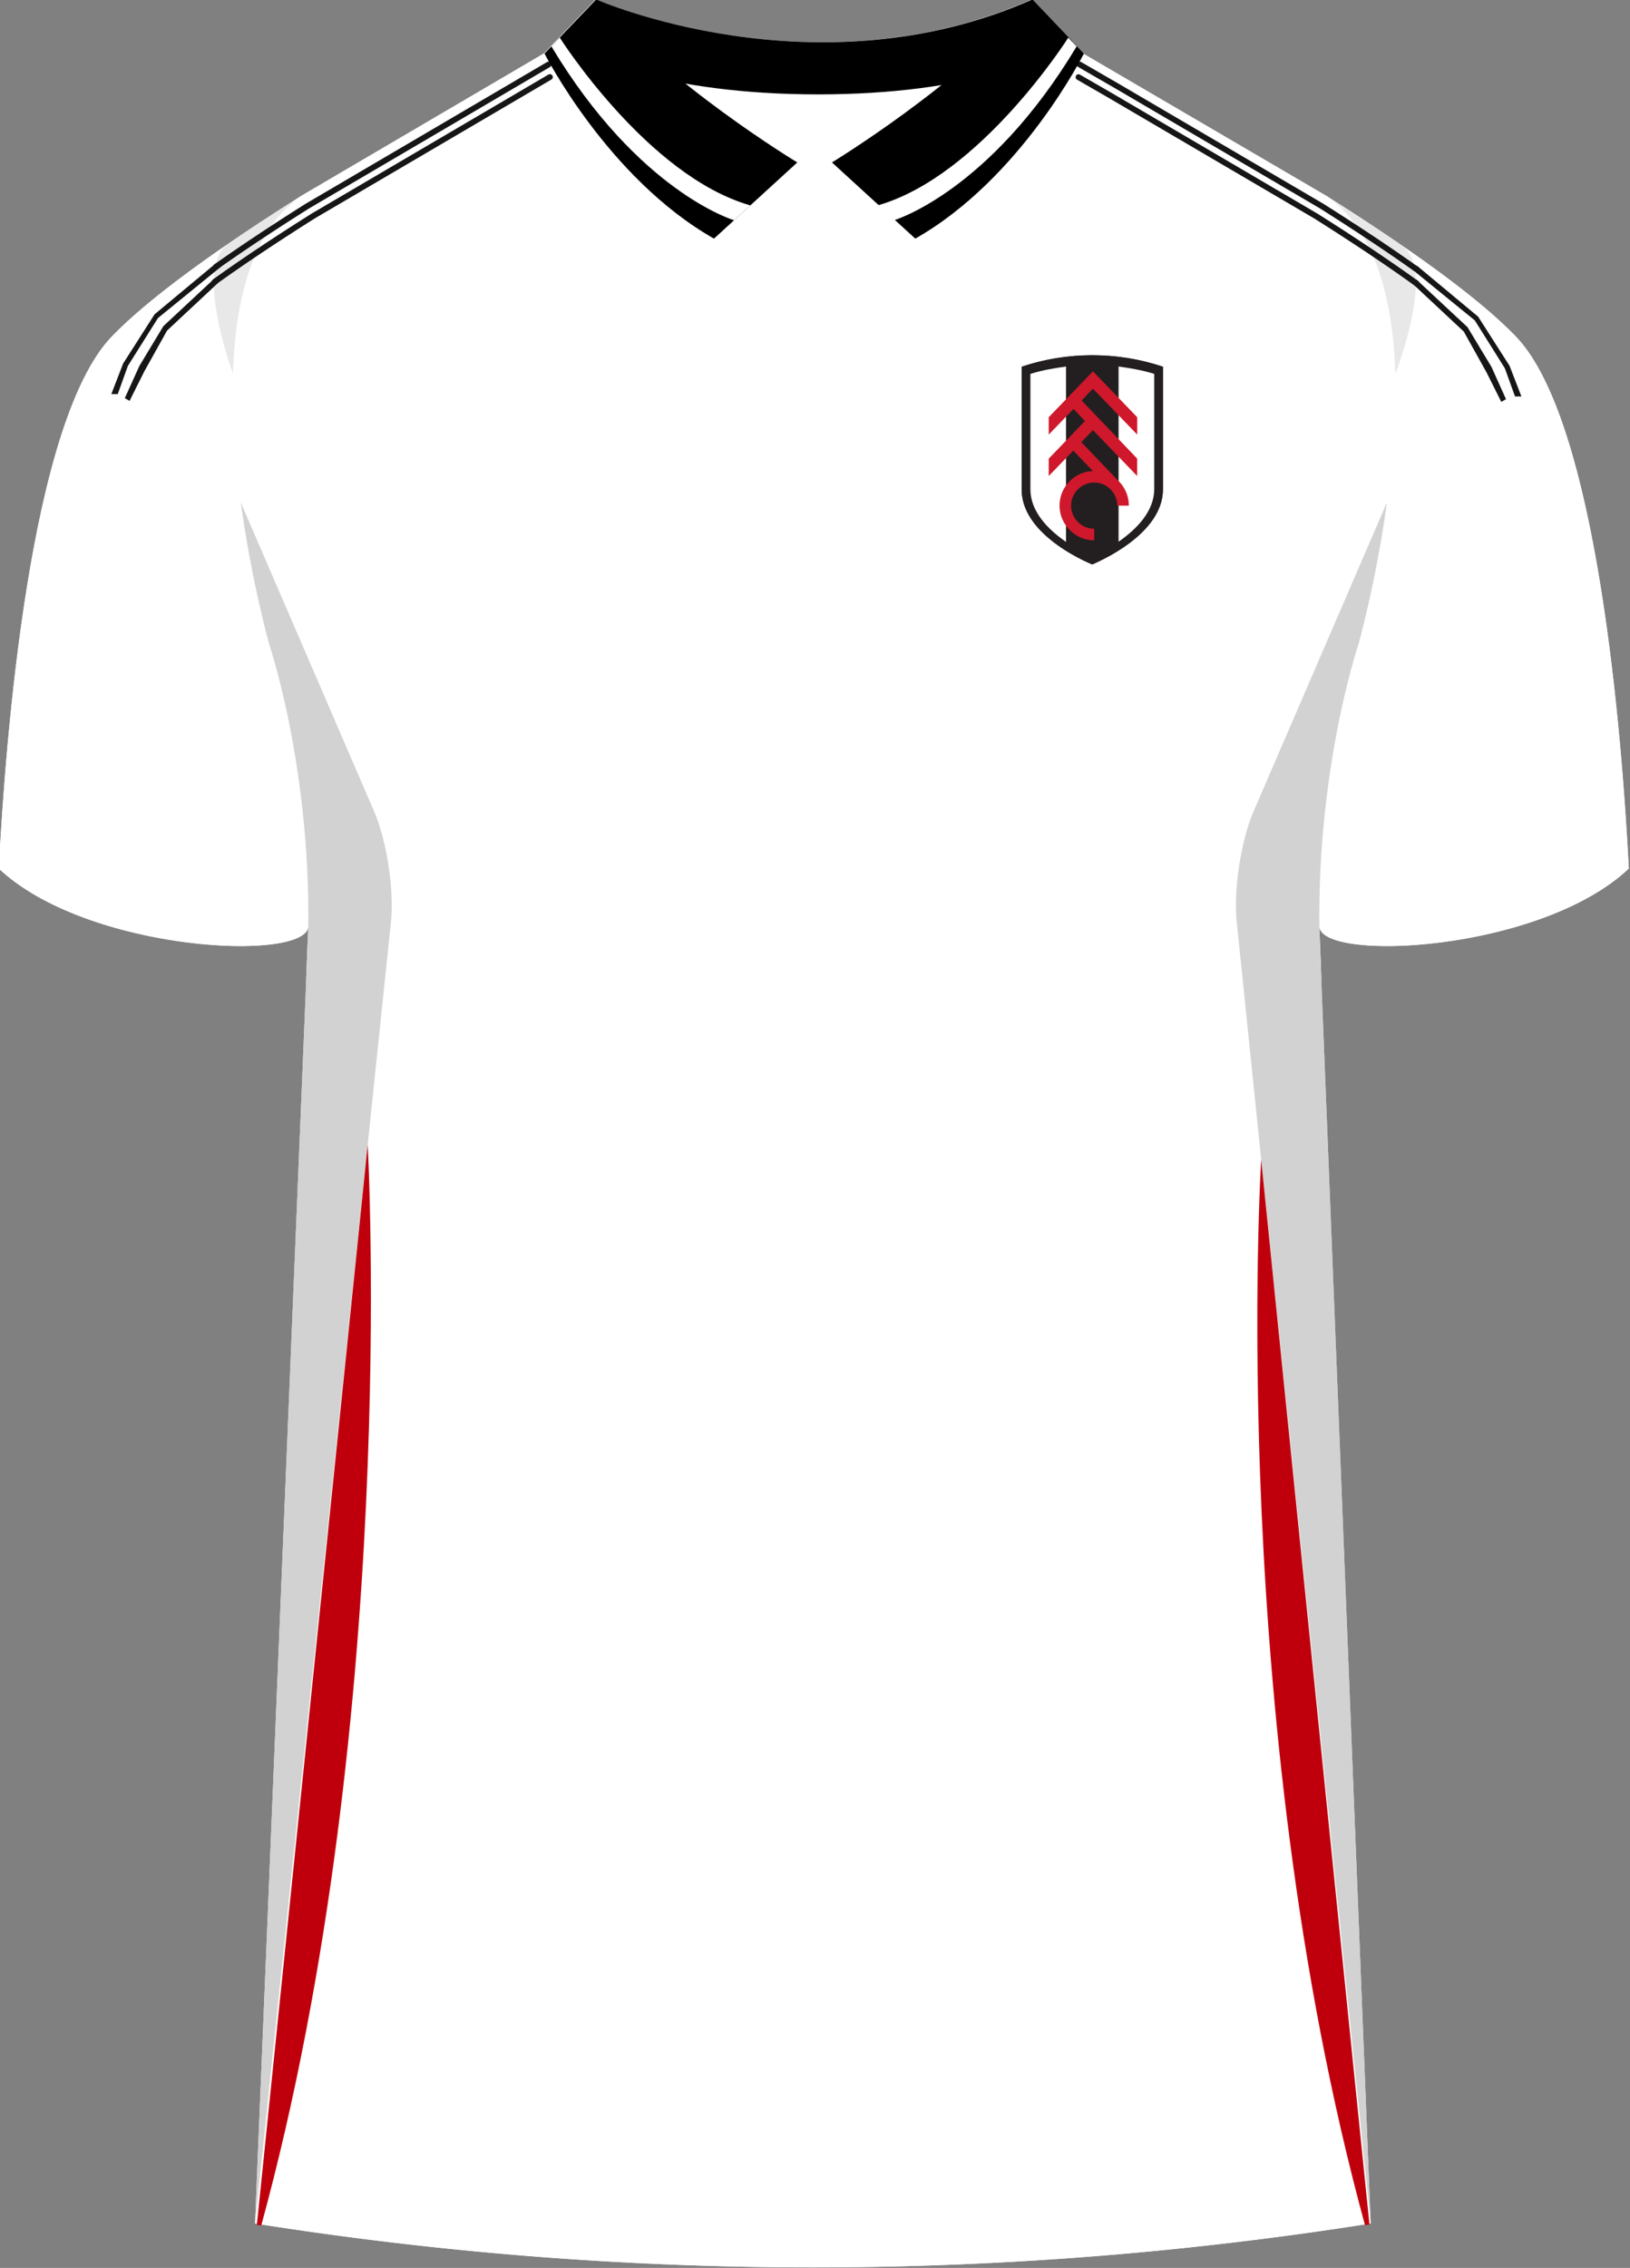 <svg xmlns="http://www.w3.org/2000/svg" viewBox="0 0 359.52 500"><rect x="0" y="0" width="359.52" height="500" fill="#808080" stroke="none"/><defs><clipPath id="clippath-1"><path id="Body-2" d="m238.08 11.67 54.38 31.8c29.13 20.49 6.91 98.94 6.91 98.94s-8.95 26.4-8.59 61.93l11.35 286.08a786.54 786.54 0 0 1-246.07 0l11.77-286.08c.37-35.53-8.59-61.93-8.59-61.93s-22.22-78.45 6.91-98.94l54.21-31.8h117.71Z" class="cls-3" data-name="Body"/></clipPath><style>.cls-1{fill:#bf000c}.cls-2{fill:#fff}.cls-3{fill:none}.cls-4{fill:#cf182b}.cls-5{clip-path:url(#clippath-1)}.cls-6,.cls-7,.cls-8{fill:#231f20}.cls-9{isolation:isolate}.cls-10{mix-blend-mode:multiply;opacity:.2}.cls-7{opacity:.5}.cls-8{opacity:.09}.cls-11{fill:#161616}</style></defs><g class="cls-9"><g id="Laag_1"><path id="Jersey_Color" d="M292.65 43.25c16.69 10.52 32.92 21.85 41.69 30.94 18.05 18.72 23.45 88.61 24.92 117.3-19.56 18.44-68.2 20.76-68.28 12.63l11.35 286.08a786.54 786.54 0 0 1-246.07 0l11.77-286.08c-.08 8.13-48.73 5.8-68.28-12.63 1.47-28.68 6.87-98.58 24.92-117.3 8.76-9.09 24.99-20.42 41.68-30.94l53.58-31.43 11.4-11.93s48.24 21.23 96.19 0l10.74 11.56 54.38 31.8Z" class="cls-2"/><path id="Body" d="m238.27 11.46 54.38 31.8c29.13 20.49 6.91 98.94 6.91 98.94s-8.95 26.4-8.59 61.93l11.35 286.08a786.54 786.54 0 0 1-246.07 0l11.77-286.08c.37-35.53-8.59-61.93-8.59-61.93s-22.22-78.45 6.91-98.94l54.21-31.8h117.71Z" class="cls-2"/><path id="Sleeve" d="M334.34 74.19c-8.76-9.09-25-20.42-41.69-30.94l-54.38-31.8H120.56l-54.21 31.8C49.66 53.77 33.43 65.1 24.67 74.19 6.61 92.91 1.22 162.8-.26 191.49c19.55 18.44 68.2 20.76 68.28 12.63.37-35.53-8.59-61.93-8.59-61.93 0-78.62 94.77-90.07 94.77-90.07h50.6s94.76 11.45 94.76 90.07c0 0-8.95 26.4-8.59 61.93.09 8.13 48.73 5.8 68.28-12.63-1.48-28.68-6.87-98.58-24.92-117.3Z" class="cls-2"/><g id="Shading" class="cls-10"><path d="M67.42 217.55c3.28-42.1-8-75.36-8-75.36s-3.92-13.84-6.31-31.41l29.42 68.13c2.77 6.4 4.43 17.31 3.71 24.25L56.26 490.2l11.17-272.66ZM291.59 217.55c-3.28-42.1 8-75.36 8-75.36s3.92-13.84 6.31-31.41l-29.42 68.13c-2.77 6.4-4.43 17.31-3.71 24.25l29.57 287.04-10.75-272.66Z" class="cls-6"/><path d="M50.17 53.87c5.17-3.55 10.65-7.13 16.17-10.62-10.67 7.5-14.45 22.78-14.95 39.13 0 0-8.61-23.09-1.22-28.52ZM309.36 54.23a537.69 537.69 0 0 0-16.71-10.98c10.67 7.5 14.61 22.78 15.12 39.13 0 0 8.98-22.73 1.59-28.16ZM150.67 40.73C137.5 25.31 129.89 12.32 132.32.3c0 0 7.45 3.84 19.35 5.77 0 0-4.64 13.32-1.01 34.66Z" class="cls-7"/></g><g id="Shoulder_Stripe"><path d="M312.15 59.8c-.13 0-.26-.04-.37-.12-5.9-4.19-12.84-8.8-20.61-13.71l-45.4-26.61-7.94-4.58a.636.636 0 1 1 .64-1.1l7.94 4.59 45.42 26.62c7.82 4.93 14.77 9.55 20.69 13.76.29.2.35.6.15.88-.12.17-.32.27-.52.27ZM47.62 59.46a.636.636 0 0 1-.37-1.15c5.83-4.12 12.64-8.65 20.25-13.44l53.16-31.19c.3-.18.69-.08.87.23.18.3.08.69-.23.87L68.16 45.96c-7.57 4.77-14.36 9.28-20.17 13.39-.11.08-.24.12-.37.12ZM312.41 63.11c-.13 0-.26-.04-.37-.12-6.23-4.5-13.69-9.48-22.15-14.82l-45.38-26.6-6.95-4.01a.636.636 0 1 1 .64-1.1l6.95 4.01 45.4 26.61c8.51 5.36 15.98 10.36 22.24 14.87a.63.63 0 0 1-.37 1.14ZM47.32 62.78c-.2 0-.39-.09-.52-.26-.2-.28-.14-.68.14-.88 6.16-4.43 13.53-9.35 21.91-14.62l52.12-30.58c.3-.18.69-.08.87.23.18.3.08.69-.23.87L69.5 48.11c-8.33 5.25-15.68 10.16-21.82 14.57-.11.08-.24.12-.37.12Z" class="cls-11"/></g><g id="Collar"><path d="M179.5 44.36c-17.16 0-32.32-10.49-40.97-24.93 9.66 2.65 23.39 4.98 41.81 4.98 17.62 0 30.67-2.14 39.93-4.64-8.69 14.27-23.74 24.59-40.77 24.59Z" class="cls-2"/><path d="M131.88.78s7.46 3.28 19.43 5.98c0 0-1.6 10.94 5.79 31.3-12.42-9.74-25.22-23.21-25.22-37.27Z" class="cls-8"/></g><g class="cls-5"><path d="M81.1 252.41s7.33 130.61-25.03 243.79L81.1 252.41ZM278.17 255.67s-7.89 127.35 24.47 240.53l-24.47-240.53Z" class="cls-1"/></g></g><g id="Voorgrond"><g id="Collar-2" data-name="Collar"><g><path d="M183.5 35.81s8.27-5.02 18.37-12.59c-6.24.73-13.37 1.18-21.47 1.19-8.81 0-16.54-.54-23.28-1.38 10.26 7.68 18.72 12.79 18.72 12.79l3.73 1.07 3.92-1.07Z" class="cls-2"/><path d="M227.7-.11c-47.95 21.23-96.19 0-96.19 0l-11.4 11.93s17.44 12.57 60.3 12.59c41.56-.02 57.7-11.83 58.66-12.59L227.7-.11Z"/><path d="M122.75 9.04c5.68 3.31 23.37 11.75 57.66 11.77 34-.01 50.71-8.23 56.14-11.61l2.52 2.63c-.96.76-17.06 13.07-58.62 13.09-42.86-.02-60.34-13.09-60.34-13.09l2.64-2.78Z" class="cls-2"/></g><g><path d="M175.85 35.81s-28.5-17.22-44.34-35.92l-11.4 11.93s13.91 27.48 37.37 40.79l18.38-16.8ZM183.5 35.81s28.35-17.22 44.2-35.92l11.36 11.93s-13.73 27.48-37.18 40.79l-18.38-16.8Z"/></g><g id="Bottom"><path d="M176.17 54.62h-.63v-12.7c0-6.35 7.89-6.42 7.97-6.42v.63c-.3 0-7.34.07-7.34 5.78v12.7Z" class="cls-2"/><path id="Buttom" d="M182.63 43.25c0-1.6-1.3-2.9-2.9-2.9s-2.9 1.29-2.9 2.9 1.3 2.9 2.9 2.9 2.9-1.3 2.9-2.9Z" class="cls-2"/></g></g><path d="m121.62 10.23 1.85-1.92s19.34 30.53 42.03 36.97l-3.59 3.28s-21-6.18-40.29-38.33l1.85-1.92M237.47 10.23l-1.85-1.92s-19.34 30.53-42.03 36.97l3.59 3.28s21-6.18 40.29-38.33l-1.85-1.92" class="cls-2"/><g id="Logo"><g><path d="M240.91 124.45c-1.76-.75-4.61-2.13-7.42-4.11-5.4-3.82-8.15-8.02-8.15-12.49V80.86c5.02-1.68 10.25-2.53 15.59-2.53s10.56.85 15.58 2.53v26.99c0 8.96-11.37 14.76-15.6 16.6Z" class="cls-6"/><path d="M240.92 79.11c5.05 0 10.02.78 14.79 2.32v26.42c0 8.36-10.94 14.01-14.81 15.74-1.82-.8-4.41-2.09-6.96-3.89-5.18-3.66-7.81-7.65-7.81-11.84V81.44c4.77-1.54 9.75-2.32 14.79-2.32m0-.8c-5.33 0-10.56.85-15.58 2.53v26.99c0 4.47 2.74 8.67 8.14 12.49 2.81 1.98 5.67 3.36 7.42 4.11 4.23-1.85 15.6-7.65 15.6-16.6V80.85a48.958 48.958 0 0 0-15.59-2.53Z" class="cls-6"/></g><path d="M235.13 119.47c-.08-.06-.17-.12-.25-.17-5.05-3.57-7.61-7.42-7.61-11.46V82.43c2.56-.8 5.2-1.26 7.86-1.62v38.66ZM246.72 80.81c2.66.36 5.3.82 7.86 1.62v25.41c0 4.91-3.92 8.86-7.86 11.58V80.81Z" class="cls-2"/><path d="M250.83 95.82v-3.83l-9.76-10.12-9.76 10.12v3.83l5.46-5.67 2.54 2.67-8 8.3v3.83l5.41-5.61 4.34 4.51c-4.09.15-7.36 3.51-7.36 7.63s3.42 7.64 7.64 7.64v-2.55c-2.81 0-5.09-2.28-5.09-5.09a5.091 5.091 0 0 1 8.69-3.6c.92.93 1.49 2.2 1.49 3.6h2.55c0-2.23-.96-4.24-2.49-5.64l-7.99-8.36 2.56-2.66 9.76 10.12v-3.83l-12.26-12.83 2.5-2.6 9.76 10.12Z" class="cls-4"/></g><path d="m311.64 62.62.74-1.02 11.3 10.53 5.29 8.77 3.2 7.11-1.04.59-3.28-6.55-4.99-8.95-11.22-10.48z" class="cls-11"/><path d="m311.38 59.32 1.16-.73 13.49 11.23 6.93 10.84 2.61 6.75h-1.41l-2.24-6.21-6.63-10.56-13.91-11.32zM48.07 62.4l-.74-1.03-11.3 10.54-5.29 8.77-3.21 7.1 1.05.6 3.28-6.56 4.99-8.94L48.07 62.4z" class="cls-11"/><path d="m48.74 58.8-1.15-.73-13.5 11.23-6.93 10.84-2.61 6.75h1.42l2.23-6.21 6.64-10.56 13.9-11.32z" class="cls-11"/></g></g></svg>